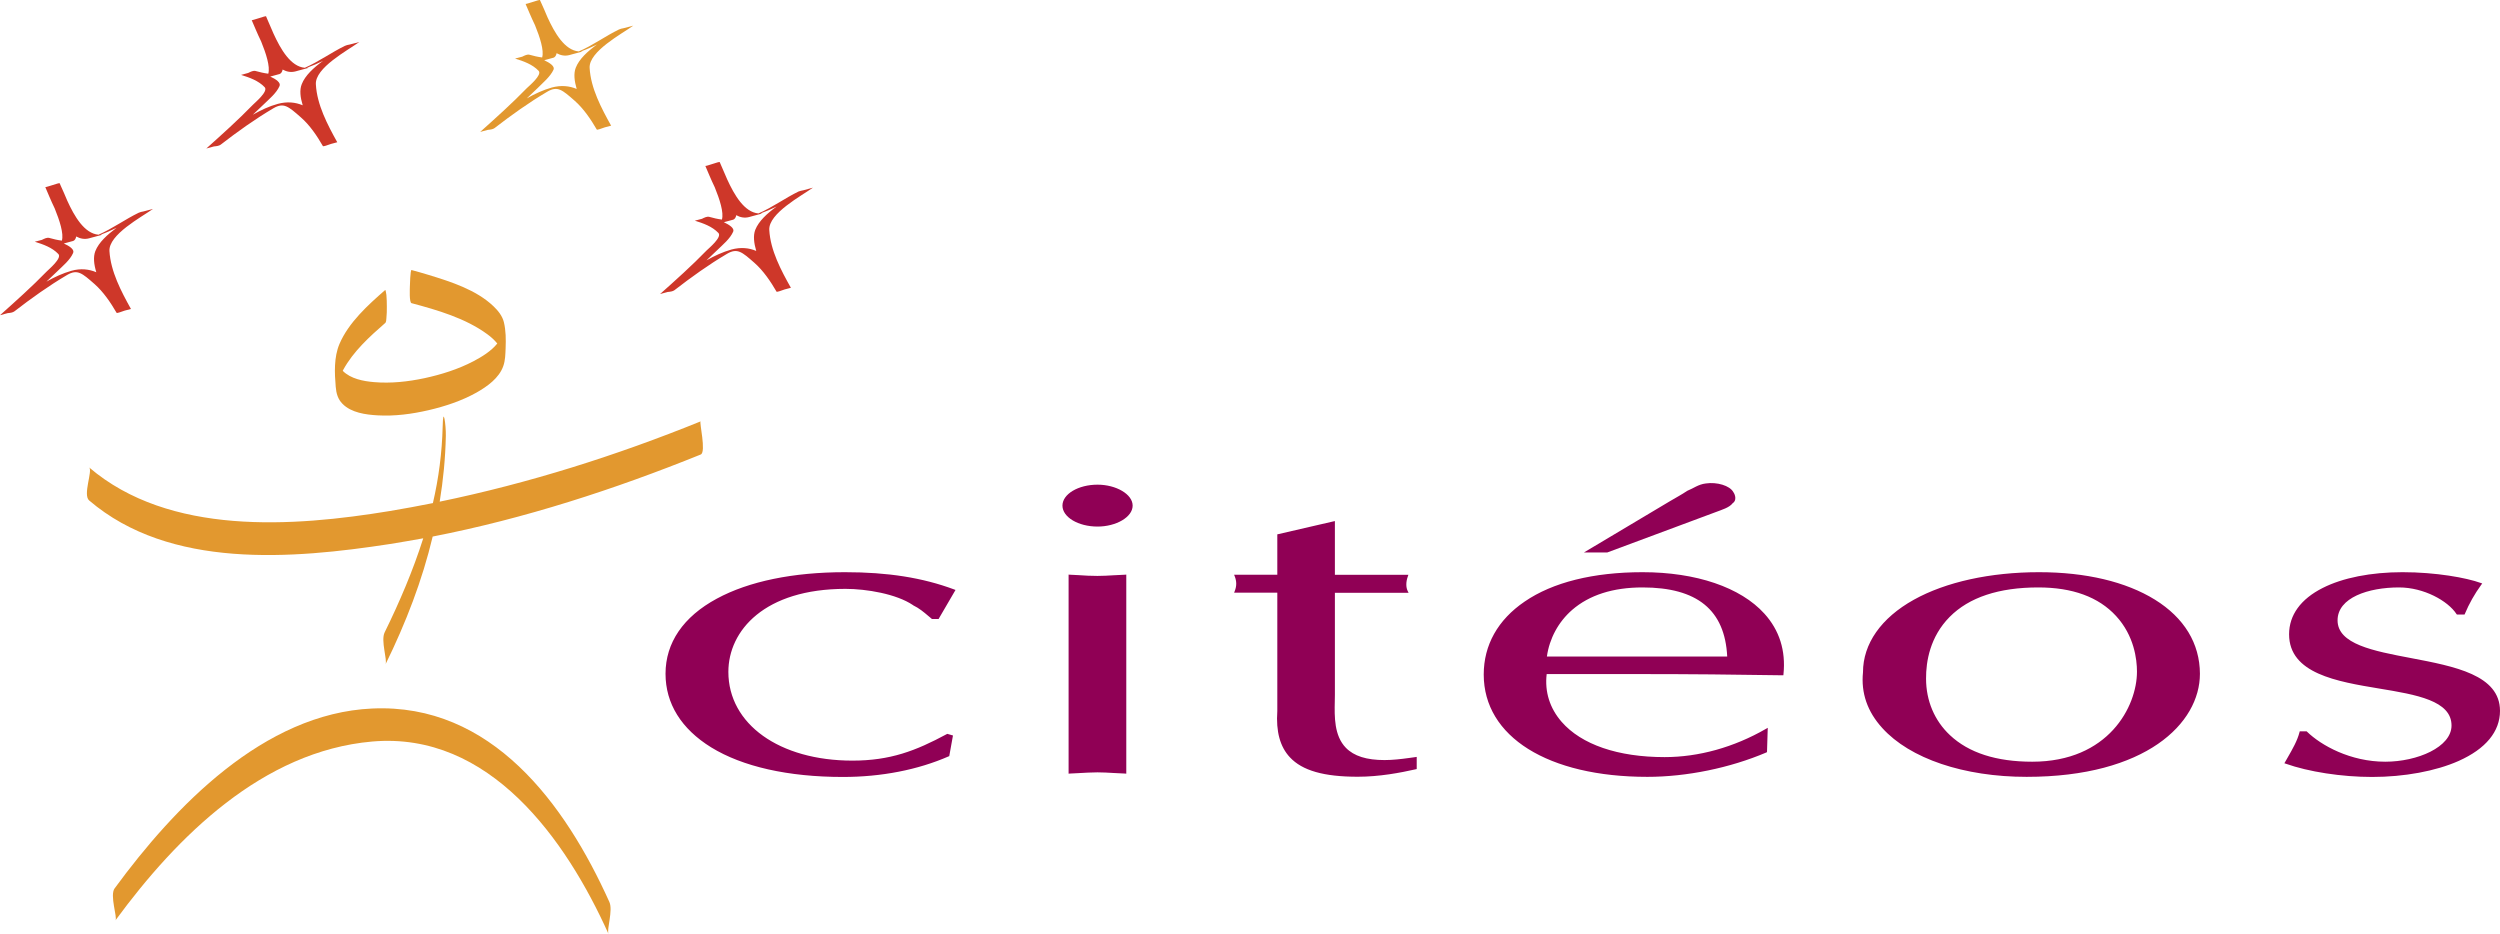 <svg xmlns="http://www.w3.org/2000/svg" xmlns:xlink="http://www.w3.org/1999/xlink" id="Calque_1" x="0px" y="0px" viewBox="0 0 2279.4 851.5" style="enable-background:new 0 0 2279.4 851.5;" xml:space="preserve"><style type="text/css">	.st0{fill-rule:evenodd;clip-rule:evenodd;fill:#E2982F;}	.st1{fill-rule:evenodd;clip-rule:evenodd;fill:#CE3729;}	.st2{fill-rule:evenodd;clip-rule:evenodd;fill:#900055;}</style><path class="st0" d="M638.8,384.2c-76.9,31.2-156.6,56.4-237.9,73.2c3.2-19.6,5.2-39.6,5.6-60.1c0.2-9.6-2.5-29.1-2.9-8 c-0.6,23.4-3.6,46.7-8.9,69.4c-13,2.6-26,5-39.1,7.2c-88.5,14.6-201.2,22.7-274.3-39.7c3.4,2.9-6,25,0,30.1 c73.6,62.9,185.3,53.4,274.3,39.7c10.1-1.6,20.2-3.4,30.3-5.2c-9.3,29.3-21.5,57.9-35.2,85.8c-3.7,7.6,2.7,25.3,0.8,29.1 c18.7-38.1,33.5-76.6,43-116.5c83.6-16.3,165.7-43,244.4-74.8C644.1,412.2,637.4,384.8,638.8,384.2L638.8,384.2z M555.6,822.4 C515.3,732.9,448.1,641,339.3,646c-99,4.5-180.3,89.7-234.8,164c-4.6,6.3,2.7,26.5,0.8,29.1c56.2-76.6,134.3-154.2,234-163 c107.1-9.4,176.8,89.4,215.5,175.4C553,847.3,559.1,830.1,555.6,822.4L555.6,822.4z M312.3,368.2c7.9,8.1,21.2,9.9,32,10.5 c15.5,0.9,31.3-1.2,46.4-4.7c15.1-3.5,30.2-8.5,43.8-16.1c9.7-5.5,20.6-13.2,24.4-24.2c1.8-5.1,1.9-10.8,2.1-16.2 c0.3-7.9,0.3-16.1-1.6-23.8c-1.4-5.7-5.3-10.5-9.5-14.5c-15.7-15-39-22.4-59.3-28.6c-5.1-1.6-10.3-3-15.4-4.4 c-1.1-0.3-1.5,14.3-1.5,15.1c0,1.5-0.7,14.5,1.5,15.1c23.6,6.3,49.2,13.7,69.2,28.4c3.3,2.4,6.4,5.2,9,8.4 c-5.6,7-14.2,12.2-21.8,16.2c-14,7.3-29.3,12.1-44.6,15.4c-15,3.2-30.6,4.9-45.9,3.6c-9.7-0.8-21.4-3-28.6-10.3l0.5-1 c9.1-16.7,24.1-30.3,38.2-42.6c1-0.8,1-3.4,1.1-4.4c0.4-3.5,0.4-7.1,0.4-10.6c0-3.6-0.1-7.1-0.4-10.7c0,0.5-0.6-4.8-1.1-4.4 c-15.7,13.7-33.3,29.6-41.7,49.2c-5.1,12-4.5,26.5-3.4,39.1C306.6,358.6,308,363.9,312.3,368.2L312.3,368.2z M480.3,80.4 c-13.5,13.9-28,26.9-42.5,39.9l7-1.9c2.3-0.2,4.6-0.5,6.1-1.6c15.4-11.9,31.3-23.3,48.1-33.2c9.4-5.5,13.6-1.7,24.9,8.2 c8.2,7.2,14.8,17,20.2,26.3c0.3,0.6,4-0.8,7.4-2l5.7-1.5c-8.9-16-18.6-34.2-19.6-52.7c-0.8-15,29.3-31,39.8-38.5l-8.8,2.3 c-1.6,0.3-3.1,0.6-4.3,1.2c-12,5.8-24,14.6-36.6,20c-12.9-1.1-22-16.9-28.5-31.1c-2.2-5.4-4.4-10.2-5.8-13.3 c-0.4-0.8-0.7-1.7-1.1-2.4c-0.2-0.4-3.2,0.6-6.3,1.6c-3.3,1-6.7,2.1-6.8,1.9c2.1,4.8,5,12,8.6,19.4c4.4,10.8,8.4,23,6.5,29.4 c-3.9-0.5-7.8-1.4-11.6-2.5c-1.9-0.5-4.2,0.6-6.6,1.8l-6.5,1.7c7.7,2.4,15.8,5.2,21.5,11.2C494.6,68.3,482.2,78.5,480.3,80.4 L480.3,80.4z M504.7,63.5c1.3-3-3.2-6.1-8.5-8.6l7-1.9c0.4-0.1,0.7-0.2,1.1-0.3h0.1h0.2h-0.1c1.7-0.6,2.6-2.1,3-4.2 c3.6,2,7.5,2.8,11.7,1.7c0.8-0.2,1.6-0.5,2.5-0.7l9.7-2.6c-0.6,0.1-1.2,0-1.8,0c5.1-1.8,9.9-4,14.7-6.3 c-8.5,6.2-16.3,13.2-19.4,21.3c-2,5.3-1.2,12,0.9,19.2c-6.7-2.8-14.2-3.6-22.7-1.3c-7.8,2.2-15.4,5.7-22.8,9.9 c3.3-3.1,6.6-6.2,9.9-9.4C495,75.4,501.8,69.9,504.7,63.5L504.7,63.5z"></path><path class="st1" d="M139.5,190.5l-8.8,2.3c-1.5,0.2-2.9,0.6-4.3,1.2c-12,5.8-24,14.5-36.6,20c-12.9-1.1-22-16.8-28.5-31.1 c-1.9-4.5-3.8-9-5.9-13.5c-0.3-0.8-0.7-1.6-1-2.3c-0.2-0.4-3.2,0.6-6.3,1.6c-3.3,1-6.7,2.1-6.8,1.9c2.1,4.8,5,12.1,8.6,19.5 c4.4,10.8,8.4,23,6.5,29.3c-3.9-0.5-7.8-1.4-11.6-2.5c-1.9-0.5-4.2,0.6-6.6,1.8l-6.5,1.7c7.7,2.4,15.8,5.2,21.5,11.2 c3.6,3.8-8.8,14-10.7,16C29,261.5,14.4,274.5,0,287.4l7-1.9c2.3-0.2,4.6-0.5,6.1-1.6c15.4-11.9,31.3-23.3,48.1-33.2 c9.4-5.5,13.6-1.7,24.9,8.2c8.2,7.2,14.8,17,20.2,26.3c0.3,0.6,4-0.8,7.4-2l5.7-1.5c-8.9-16-18.5-34.2-19.6-52.7 C98.8,214,128.9,198,139.5,190.5L139.5,190.5z M86.9,229c-2,5.3-1.3,12,0.9,19.2c-6.7-2.8-14.2-3.7-22.7-1.3 c-7.8,2.2-15.4,5.7-22.8,9.9c3.3-3.1,6.6-6.2,9.9-9.4c4.9-4.8,11.7-10.3,14.5-16.8c1.3-3.1-3.2-6.2-8.5-8.6l7-1.9 c0.4-0.1,0.7-0.2,1.1-0.3c0,0,0,0,0.1,0s0.1,0,0.2,0h-0.1c1.7-0.6,2.6-2.1,3-4.2c3.6,2,7.5,2.8,11.7,1.7c0.8-0.2,1.6-0.5,2.5-0.7 l9.7-2.6c-0.6,0.1-1.2,0-1.8,0c5.1-1.8,9.9-4,14.7-6.3C97.9,213.9,90.1,220.9,86.9,229L86.9,229z M327.6,38.3l-8.8,2.3 c-1.6,0.3-3.1,0.6-4.3,1.2c-12,5.8-24,14.5-36.6,20c-12.9-1.1-22-16.9-28.5-31.1c-2.3-5.5-4.4-10.3-5.8-13.4l-1-2.4 c-0.2-0.4-3.2,0.6-6.3,1.6c-3.3,1-6.7,2.1-6.8,1.9c2.1,4.8,5,12,8.6,19.4c4.4,10.8,8.4,23,6.5,29.4c-3.9-0.5-7.8-1.4-11.7-2.5 c-1.8-0.5-4.2,0.6-6.6,1.8c-2.2,0.6-4.4,1.2-6.5,1.8c7.7,2.4,15.8,5.2,21.5,11.2c3.6,3.8-8.8,14-10.7,16 c-13.5,13.9-28.1,27-42.5,39.9c2.3-0.6,4.7-1.2,7-1.9c2.3-0.2,4.6-0.5,6.1-1.6c15.4-11.9,31.3-23.3,48.1-33.2 c9.4-5.5,13.6-1.7,24.9,8.2c8.2,7.1,14.8,16.9,20.2,26.3c0.3,0.6,4.1-0.8,7.5-2l5.6-1.5c-8.9-16-18.5-34.2-19.5-52.7 C286.9,61.9,317.1,45.9,327.6,38.3L327.6,38.3z M275.1,76.8c-2.1,5.3-1.3,12,0.9,19.2c-6.7-2.8-14.2-3.6-22.7-1.3 c-7.8,2.1-15.4,5.7-22.8,9.9c3.3-3.1,6.6-6.2,9.9-9.4c4.9-4.8,11.7-10.3,14.5-16.8c1.3-3-3.2-6.2-8.5-8.6l7-1.9 c0.4-0.1,0.7-0.2,1.1-0.3h0.1h0.2h-0.1c1.7-0.6,2.6-2.1,3-4.2c3.6,2,7.5,2.8,11.7,1.7c0.8-0.2,1.6-0.5,2.5-0.7 c3.3-0.9,6.5-1.7,9.7-2.6c-0.6,0.1-1.2,0-1.8,0c5-1.8,9.9-3.9,14.7-6.3C286,61.7,278.2,68.8,275.1,76.8L275.1,76.8z M701.4,209.6 c-0.8-15,29.3-31,39.8-38.5l-8.8,2.4c-1.6,0.3-3.1,0.6-4.3,1.1c-12,5.8-24,14.6-36.6,20c-12.9-1.1-22-16.9-28.5-31.1 c-2.3-5.5-4.5-10.4-5.8-13.4l-1-2.3c-0.2-0.4-3.2,0.6-6.3,1.6c-3.3,1.1-6.7,2.1-6.8,1.9c2.1,4.8,5,12.1,8.6,19.5 c4.4,10.8,8.4,23,6.5,29.4c-3.9-0.5-7.8-1.4-11.6-2.5c-1.9-0.5-4.2,0.6-6.6,1.8l-6.5,1.7c7.7,2.4,15.8,5.2,21.5,11.2 c3.6,3.8-8.8,14-10.7,15.9c-13.5,13.9-28,26.9-42.5,39.8l7-1.9c2.3-0.2,4.6-0.5,6.1-1.6c15.4-11.9,31.2-23.3,48-33.2 c9.4-5.5,13.6-1.7,24.9,8.2c8.2,7.2,14.8,17,20.2,26.3c0.3,0.6,4-0.8,7.4-2l5.7-1.5C712.1,246.4,702.4,228.2,701.4,209.6 L701.4,209.6z M666.9,227.5c-7.8,2.2-15.4,5.7-22.8,9.9c3.3-3.1,6.6-6.2,9.9-9.4c4.9-4.8,11.7-10.3,14.5-16.8c1.3-3-3.2-6.1-8.5-8.6 l7-1.9c0.4-0.1,0.7-0.2,1.1-0.3c0,0,0,0,0.1,0s0.1,0,0.2,0h-0.1c1.7-0.6,2.6-2.1,3-4.2c3.6,2,7.5,2.8,11.7,1.7 c0.9-0.2,1.7-0.5,2.5-0.7l9.7-2.6c-0.6,0.1-1.2,0-1.8,0c5-1.8,9.9-4,14.7-6.3c-8.5,6.2-16.3,13.2-19.5,21.3c-2,5.3-1.2,12,0.9,19.2 C683,226,675.5,225.2,666.9,227.5z"></path><path class="st2" d="M770.4,521.7c-47.2,0-87.6,8.3-116.8,24.1c-30.6,16.5-46.8,40.2-46.8,68.5c0,27.2,14.4,50.3,41.6,67.1 c28.6,17.6,70.2,27,120.2,27c35,0,68.3-6.5,96.4-18.8l0.5-0.2l0.1-0.6l3.1-17.2l0.2-1l-1-0.3l-3.8-1.1l-0.4-0.1l-0.4,0.2 c-28.4,15.3-51.6,24.2-86.1,24.2c-66.6,0-113.1-33.3-113.1-80.9c0-37.7,33-75.7,106.8-75.7c19.1,0,46.4,4.6,61.5,14.8l0.1,0.1 l0.1,0.1c5.4,2.6,9.7,6.2,13.8,9.7c1,0.8,2,1.7,3,2.5l0.3,0.3h6.1l0.3-0.6l14.4-24.7l0.7-1.2l-1.3-0.5 C841.1,526.7,809.5,521.7,770.4,521.7L770.4,521.7z M1000.7,441.9c-17.6,0-32,8.6-32,19.1s14.4,19.1,32,19.1c16.9,0,32-8.6,32-19.1 C1032.7,450.6,1017.6,441.9,1000.7,441.9z M1015.5,524.5c-5.1,0.3-9.9,0.6-14.9,0.6c-5.9,0-11.6-0.3-17.1-0.7l-8-0.4l-1.2-0.1v181.5 l1.2-0.1l7.9-0.4c5.7-0.4,11.4-0.6,17.2-0.7c5,0,9.8,0.3,15,0.6c3.2,0.2,6.5,0.4,10.1,0.5l1.2,0.1V523.9l-1.2,0.1 C1022.3,524.1,1018.9,524.3,1015.5,524.5z M1284.7,691.1c-7.3,1-14.9,1.9-22.3,1.9c-16.4,0-27.9-3.6-35.3-11.2 c-10.7-11-10.4-28.3-10.1-42.2c0-2.2,0.1-4.2,0.1-6.2v-92.9h67.2l-0.8-1.6c-1.7-3.4-1.7-8.4,0.1-13.3l0.5-1.5h-67v-49l-1.4,0.3 l-50.2,11.6l-0.9,0.2V524h-39.4l0.6,1.5c1.8,4.6,1.8,8.8,0,13.4l-0.6,1.5h39.4v107.9c-1.3,18.7,2.5,32.6,11.5,42.2 c11.3,12.1,30.9,17.7,61.8,17.7c19.8,0,38.7-3.6,52.9-6.8l0.9-0.2v-11.1l-1.2,0.2L1284.7,691.1L1284.7,691.1z M1564.1,467 c5.7-2.2,12.6-4.1,15.7-8.2c3.7-2.3,2.5-7.5,0.6-10.1c-3.2-6-15.1-9.4-25.1-7.9c-6.9,0.8-11.3,4.5-16.9,6.7c-5,3.4-10,6-15.7,9.4 l-78.5,46.8h21.3L1564.1,467L1564.1,467z M1497.6,521.7c-44.7,0-81.9,9.2-107.5,26.8c-24.4,16.6-37.3,39.6-37.3,66.5 c0,56.7,58.6,93.3,149.2,93.3c35.8,0,75.3-8.1,108.4-22.2l0.6-0.3l0.1-0.7l0.6-19.5l0.1-2l-1.8,1c-29.2,16.8-61.2,25.7-92.3,25.7 c-42.5,0-75.8-11.4-93.9-32.2c-10.8-12.4-15.5-27.4-13.6-43.5h87.5c41.9,0,84.8,0.4,127.3,1.1h1l0.1-1c2.2-21.5-3.7-40.1-17.4-55.2 C1587,535.5,1546.5,521.7,1497.6,521.7L1497.6,521.7z M1433.4,556.1c15.7-13.6,37.3-20.5,64.2-20.5c49.9,0,75.1,20.6,77.2,63h-164.4 C1412.7,582.1,1420.9,567,1433.4,556.1L1433.4,556.1z M1964.7,546.7c-26.4-16.3-62.9-25-105.6-25c-44.4,0-85,8.9-114.1,25.1 c-29.9,16.6-46.4,40.2-46.4,66.2c-1.9,18.8,4,35.9,17.6,50.8c25.2,27.9,74.4,44.5,131.6,44.5c108.6,0,158-48.7,158-94 C2005.7,586.7,1991.5,563.3,1964.7,546.7z M1777.6,562.5c17.7-17.9,44.9-26.9,80.9-26.9c31.1,0,54.9,8.7,70.8,26 c16.6,18,19.1,39.6,19.1,50.8c0,31.7-25.9,82.1-95.5,82.1c-32.7,0-57.9-8.1-75-24.2c-14.1-13.2-21.8-31.4-21.8-51.5 C1756,603.1,1759.7,580.6,1777.6,562.5L1777.6,562.5z M2198.2,600c-34.4-6.5-66.9-12.7-66.9-34.4c0-20.7,28.1-30,56-30 c22.8,0,44.6,12.3,52.4,24.2l0.4,0.5h7l0.3-0.7c3.8-9.1,8.8-18,14.9-26.4l0.9-1.2l-1.4-0.5c-12.9-4.7-40.8-9.8-71.3-9.8 c-28.7,0-54.5,5.1-72.8,14.4c-20,10.1-30.6,24.7-30.6,42.2c0,35.9,43.7,43.1,82.2,49.5c33.9,5.6,65.9,11,65.9,33.7 c0,19.7-31.2,33-60.4,33c-31.8,0-58.4-14.8-71.4-27.4l-0.3-0.3h-6.3l-0.2,0.8c-2,7.8-6.4,15.4-10.7,22.9l-2.4,4.2l-0.7,1.2l1.2,0.4 c20.8,7.4,51,12.1,78.8,12.1c29.2,0,58-5.3,78.9-14.6c24.7-11,37.7-26.8,37.7-45.7C2279.3,615.4,2238.1,607.6,2198.2,600z"></path></svg>